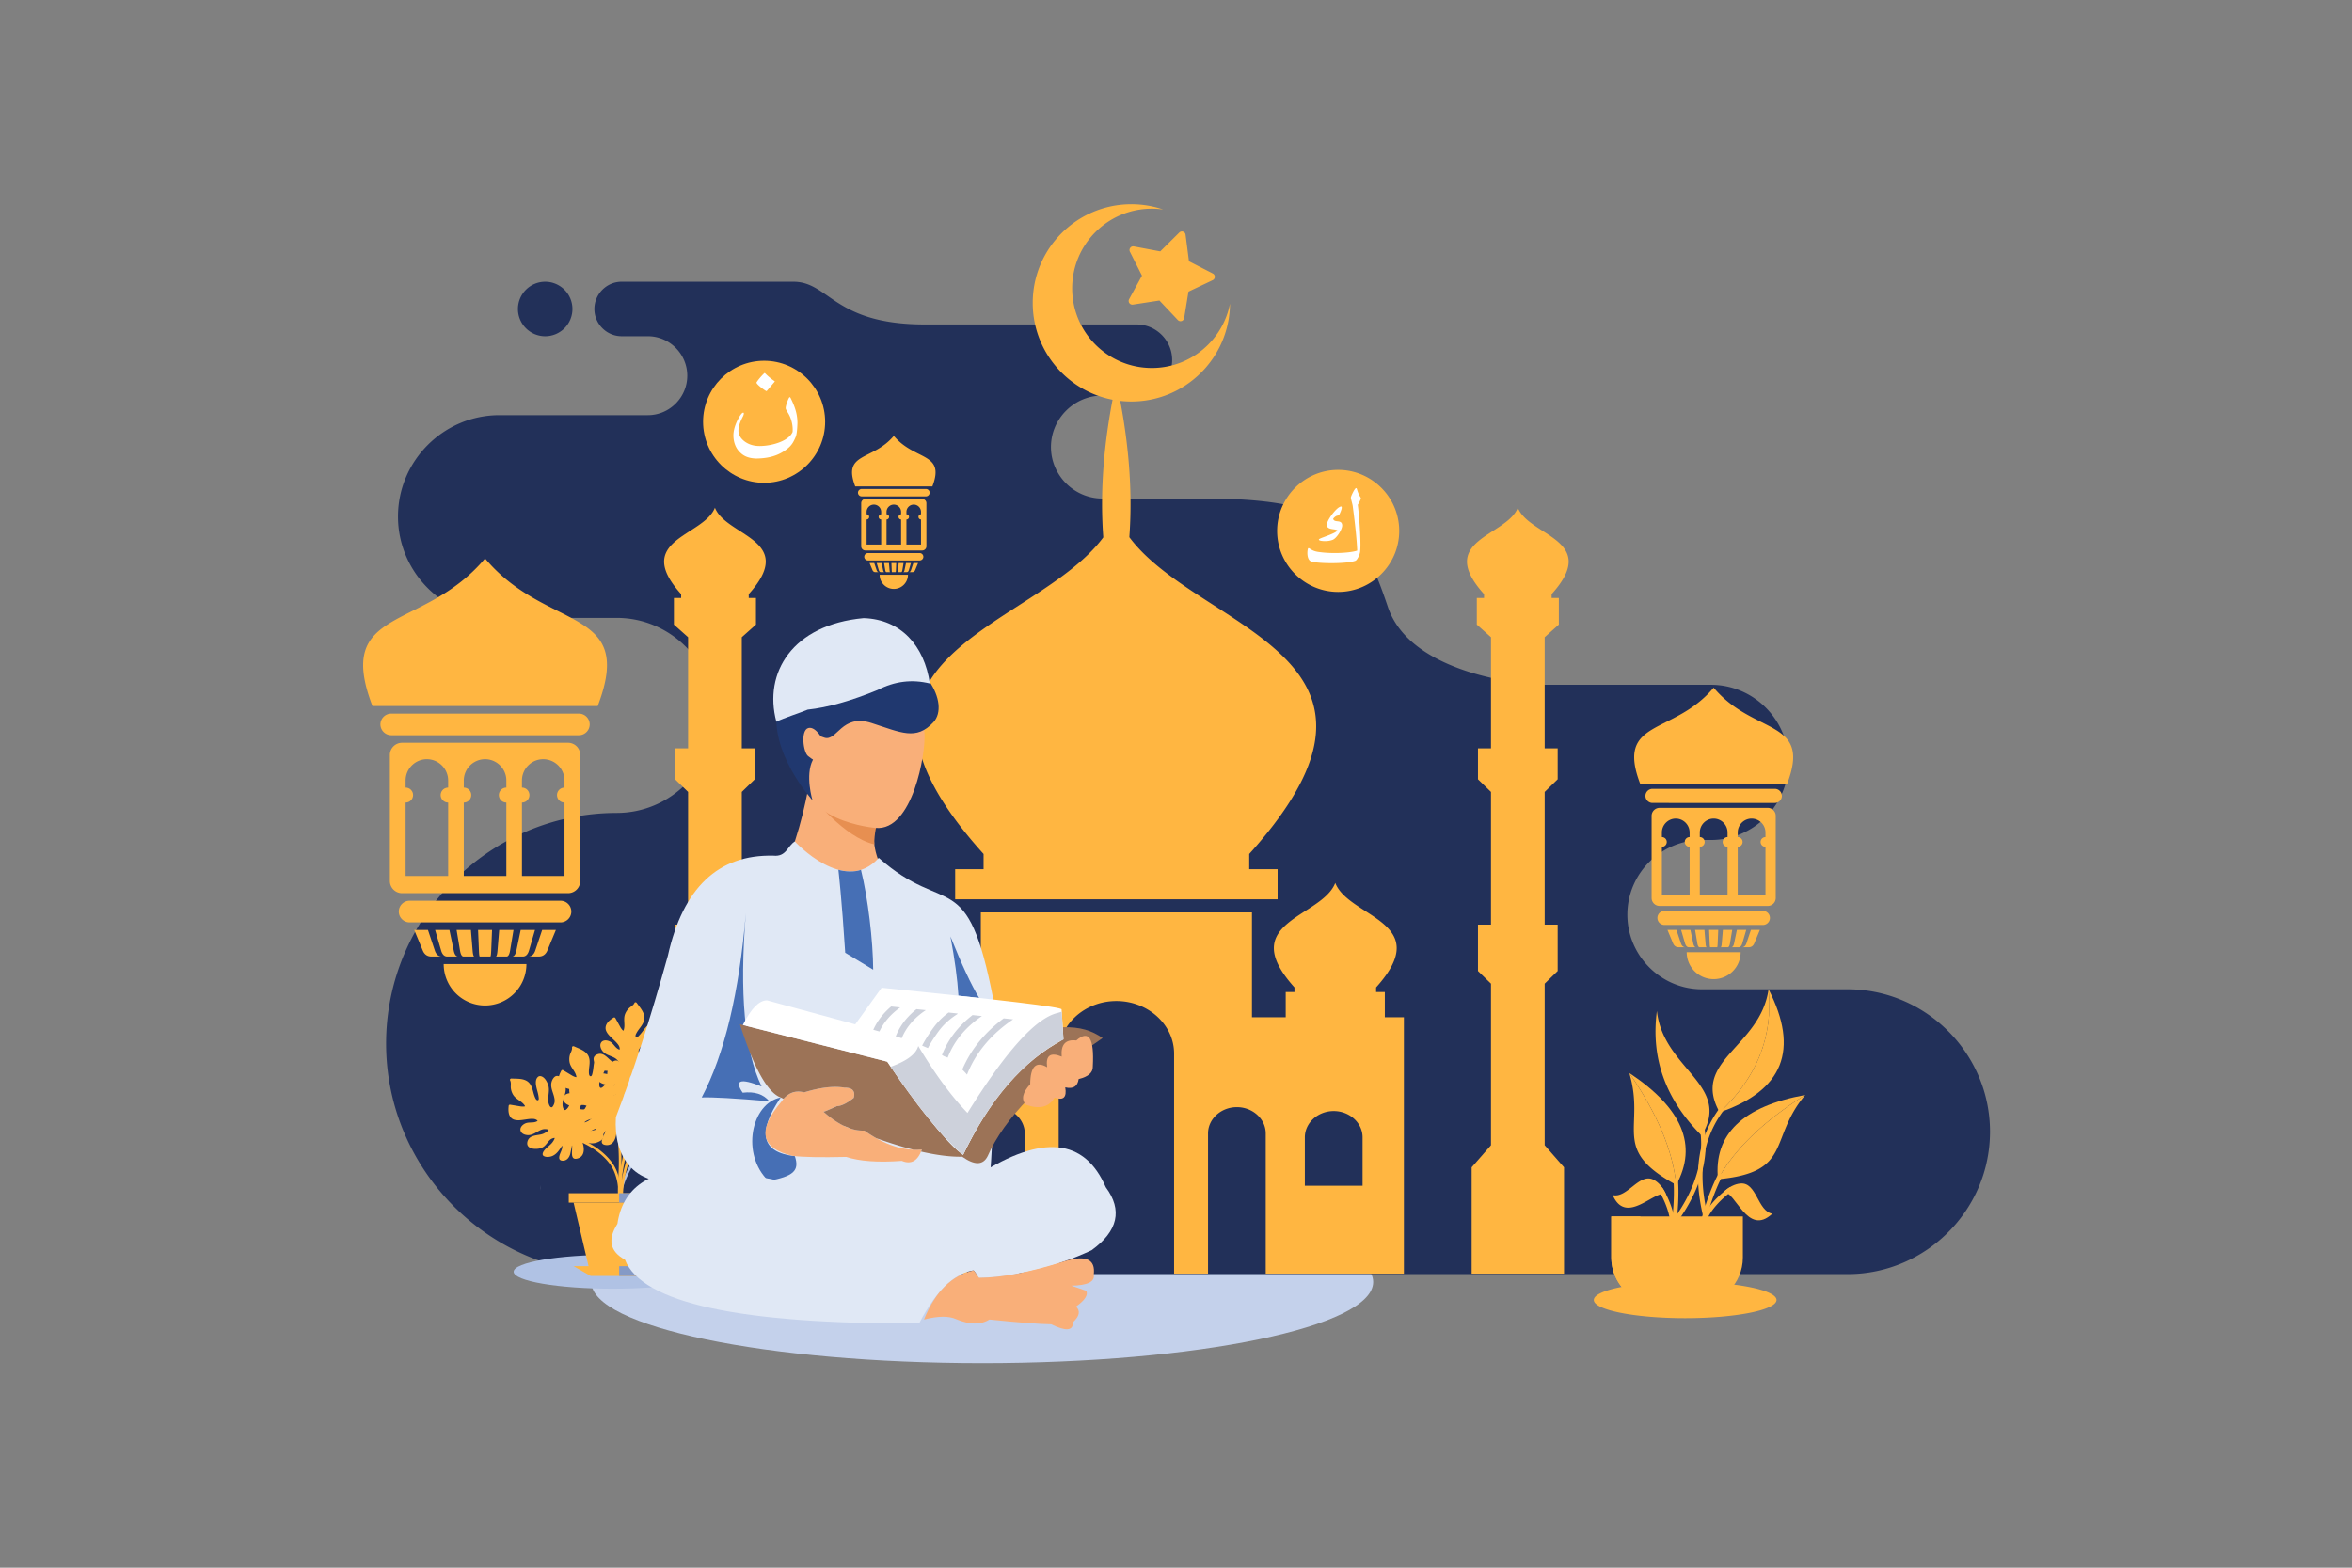 <svg xmlns="http://www.w3.org/2000/svg" width="675" height="450" fill="none"><rect width="100%" height="100%" fill="#808080" stroke="none"/><style>.B{fill:#ffb641}.C{fill:#f9af79}.D{fill-rule:evenodd}</style><g clip-path="url(#A)"><g class="D"><g fill="#c4d1eb"><path d="M281.893 344.7c-61.96 0-112.194 10.426-112.194 23.292s50.232 23.299 112.194 23.299c61.968 0 112.199-10.431 112.199-23.299S343.861 344.7 281.893 344.7z"/><path d="M237.035 363.148c-26.012 0-47.099 2.452-47.099 5.474s21.087 5.463 47.099 5.463 47.095-2.446 47.095-5.463-21.085-5.474-47.095-5.474z"/></g><path d="M156.465 96.514a7.82 7.82 0 0 0 7.819-7.819 7.821 7.821 0 0 0-7.819-7.819 7.82 7.82 0 0 0-7.817 7.819 7.82 7.82 0 0 0 7.817 7.819zM488.461 283.97h41.769c22.482 0 40.878 18.394 40.878 40.878s-18.393 40.883-40.878 40.883H177.003c-36.407 0-66.193-29.79-66.193-66.2s29.786-66.186 66.193-66.186c15.392-.006 27.985-12.6 27.985-27.992s-12.593-27.988-27.985-27.988h-33.685c-16.002 0-29.097-13.095-29.097-29.097s13.095-29.099 29.097-29.099h42.595c6.23 0 11.326-5.096 11.326-11.329s-5.096-11.329-11.326-11.329h-7.508c-4.3 0-7.819-3.519-7.819-7.819s3.519-7.819 7.819-7.819H227.677c10.375 0 11.529 12.258 37.737 12.258h60.777c5.612 0 10.206 4.59 10.206 10.204 0 5.609-4.594 10.204-10.206 10.204h-9.794c-8.129 0-14.782 6.651-14.782 14.78v.002c0 8.129 6.653 14.778 14.782 14.778h29.486c39.819 0 45.441 10.409 52.416 31.102 6.969 20.695 43.187 22.363 43.187 22.363h49.525c12.253 0 22.275 10.023 22.275 22.277 0 12.249-10.022 22.275-22.275 22.275h-2.547c-11.788 0-21.429 9.641-21.429 21.424-.003 11.79 9.639 21.429 21.426 21.429z" fill="#223059"/><path d="M382.761 318.926c4.558 0 8.284 3.398 8.284 7.551v13.885h-16.566v-13.885c-.003-4.153 3.73-7.551 8.282-7.551zm-124.745 0c4.559 0 8.285 3.398 8.285 7.551v13.885h-16.562v-13.885c0-4.153 3.726-7.551 8.277-7.551zm101.275-57.028h-77.803v30.1H271.8v-7.236h-2.504v-1.332c17.05-18.936-7.844-19.982-11.718-29.992-3.875 10.01-28.764 11.056-11.718 29.992v1.332h-2.505v7.236h-5.474V365.6h39.652v-40.241c0-4.16 3.726-7.558 8.284-7.558s8.285 3.398 8.285 7.558V365.6h9.729v-63.151c0-8.307 7.45-15.108 16.562-15.108s16.562 6.801 16.562 15.108V365.6h9.736v-40.241c0-4.16 3.726-7.558 8.278-7.558 4.558 0 8.284 3.398 8.284 7.558V365.6h39.652v-73.602h-5.474v-7.236h-2.504v-1.332c17.05-18.936-7.844-19.982-11.718-29.992-3.868 10.01-28.767 11.056-11.712 29.992v1.332h-2.511v7.236H359.3v-30.1h-.009zm76.316-116.175c3.201 8.287 23.809 9.153 9.693 24.818v1.109h2.07v7.632l-4.064 3.625v31.912h3.731v8.871l-3.731 3.627v38.102h3.731v13.306l-3.731 3.63v46.381l5.553 6.343v30.517h-26.512v-30.517l5.553-6.343v-46.381l-3.737-3.63v-13.306h3.737v-38.102l-3.737-3.627v-8.871h3.737v-31.91l-4.07-3.625v-7.632h2.077v-1.109c-14.117-15.667 6.491-16.533 9.7-24.82zM320.366 109.48c3.303 15.174 4.82 30.119 3.744 44.712 19.841 26.742 85.878 33.793 34.403 90.943v4.363h8.147v8.635h-92.536v-8.635h8.152v-4.363c-51.444-57.114 14.467-64.19 34.36-90.886-1.092-14.612.427-29.574 3.73-44.769zM205.18 145.723c3.204 8.287 23.809 9.153 9.697 24.818v1.109h2.075v7.632l-4.064 3.625v31.912h3.731v8.871l-3.731 3.627v38.102h3.731v13.306l-3.731 3.63v46.381l5.549 6.343v30.517H191.92v-30.517l5.556-6.343v-46.381l-3.735-3.63v-13.306h3.735v-38.102l-3.735-3.627v-8.871h3.735v-31.91l-4.068-3.625v-7.632h2.074v-1.109c-14.114-15.667 6.489-16.533 9.698-24.82zm-51.566 127.15 1.985-5.94h3.942l-2.464 5.94c-.371.882-1.107 1.701-2.466 1.701h-2.981c1.091 0 1.687-.821 1.984-1.701zm-.072-5.94h-4.108l-1.238 5.94c-.184.882-.556 1.701-1.237 1.701h3.116c.956 0 1.474-.821 1.737-1.701l1.73-5.94zm-6.165 0-.988 5.94c-.148.882-.443 1.701-.99 1.701h-3.116c.275 0 .423-.821.495-1.701l.491-5.94h4.108zm-12.233 0h-4.109l.99 5.94c.149.887.446 1.701.99 1.701h3.117c-.275 0-.423-.814-.495-1.701l-.493-5.94zm-12.326 0h-3.942l2.466 5.94c.369.887 1.107 1.701 2.462 1.701h2.983c-1.089 0-1.683-.814-1.984-1.701l-1.985-5.94zm3.789 5.94-1.734-5.94h4.106l1.244 5.94c.185.887.554 1.701 1.238 1.701h-3.117c-.954 0-1.473-.814-1.737-1.701zm12.6-112.572c17.766 21.182 43.344 13.55 32.324 42.361h-64.643c-11.022-28.811 14.556-21.179 32.319-42.361zm-26.923 44.537h53.847a3.114 3.114 0 0 1 3.107 3.103 3.12 3.12 0 0 1-3.107 3.102h-53.847a3.13 3.13 0 0 1-3.107-3.102 3.124 3.124 0 0 1 3.107-3.103zm26.926 13.086a6.13 6.13 0 0 0-6.109 6.109v2.047c1.183 0 2.144.959 2.144 2.142a2.15 2.15 0 0 1-2.144 2.147v21.064h12.215v-21.064a2.143 2.143 0 0 1-2.144-2.147 2.14 2.14 0 0 1 2.144-2.142v-2.047c0-3.36-2.747-6.109-6.106-6.109zm-10.591 6.109a6.13 6.13 0 0 0-6.107-6.109c-3.359 0-6.106 2.749-6.106 6.109v2.047c1.183 0 2.144.959 2.144 2.142a2.15 2.15 0 0 1-2.144 2.147v21.064h12.211v-21.064a2.15 2.15 0 0 1-2.147-2.147c0-1.183.963-2.142 2.147-2.142v-2.047h.002zm27.283-6.109c-3.359 0-6.106 2.749-6.106 6.109v2.047c1.183 0 2.142.959 2.142 2.142s-.959 2.147-2.142 2.147v21.064h12.211v-21.064c-1.184 0-2.145-.961-2.145-2.147s.961-2.142 2.145-2.142v-2.047a6.13 6.13 0 0 0-6.105-6.109zm-40.518-4.707h47.646a3.51 3.51 0 0 1 3.497 3.496v36.176a3.511 3.511 0 0 1-3.497 3.494h-47.646a3.51 3.51 0 0 1-3.494-3.494v-36.176a3.51 3.51 0 0 1 3.494-3.496zm2.174 45.337h43.306a3.111 3.111 0 0 1 3.102 3.108c0 1.701-1.399 3.107-3.102 3.107h-43.306a3.12 3.12 0 0 1-3.107-3.107 3.116 3.116 0 0 1 3.107-3.108zm9.778 18.187h23.745a11.88 11.88 0 0 1-11.876 11.878 11.88 11.88 0 0 1-11.869-11.878zm9.864-9.808h4.014l-.243 5.94c-.038.882-.11 1.701-.24 1.701h-3.042c-.138 0-.21-.814-.243-1.701l-.246-5.94zm124.246-103.275.677-2.031h1.35l-.839 2.031c-.131.304-.381.581-.851.581h-1.017c.376-.002.578-.279.68-.581zm-.025-2.034h-1.411l-.423 2.032c-.058.304-.191.581-.423.581h1.064c.327 0 .507-.277.594-.581l.599-2.032zm-2.113 0-.34 2.032c-.047.304-.148.581-.339.581h-1.065c.095 0 .149-.277.174-.581l.166-2.032h1.404zm-4.189 0h-1.404l.339 2.032c.048.304.156.581.34.581h1.064c-.094 0-.141-.277-.166-.581l-.173-2.032zm-4.219 0h-1.35l.846 2.032c.126.304.38.581.846.581h1.024c-.376 0-.583-.277-.684-.581l-.682-2.032zm1.298 2.034-.594-2.031h1.411l.423 2.031c.065.304.191.581.423.581h-1.064c-.331-.002-.511-.279-.599-.581zm4.313-38.544c6.082 7.251 14.841 4.639 11.068 14.505h-22.138c-3.771-9.868 4.989-7.254 11.07-14.505zm-9.218 15.248h18.437c.589 0 1.064.477 1.064 1.062a1.07 1.07 0 0 1-1.064 1.062h-18.437a1.07 1.07 0 0 1-1.064-1.062c0-.578.481-1.062 1.064-1.062zm9.218 4.482a2.1 2.1 0 0 0-2.088 2.092v.7a.73.73 0 0 1 .732.736.734.734 0 0 1-.732.736v7.209h4.183v-7.209a.735.735 0 1 1 0-1.472v-.7a2.102 2.102 0 0 0-2.095-2.092zm-3.622 2.092a2.1 2.1 0 0 0-2.088-2.092 2.1 2.1 0 0 0-2.095 2.092v.7a.73.73 0 0 1 .738.736.735.735 0 0 1-.738.736v7.209h4.183v-7.209c-.405 0-.731-.331-.731-.736s.326-.736.731-.736v-.7zm9.342-2.092a2.1 2.1 0 0 0-2.095 2.092v.7c.41 0 .738.326.738.736s-.328.736-.738.736v7.209h4.183v-7.209c-.405 0-.731-.331-.731-.736s.326-.736.731-.736v-.7a2.1 2.1 0 0 0-2.088-2.092zm-13.878-1.613h16.317a1.2 1.2 0 0 1 1.197 1.199v12.384c0 .657-.542 1.199-1.197 1.199h-16.317a1.205 1.205 0 0 1-1.197-1.199V144.43a1.207 1.207 0 0 1 1.197-1.199zm.745 15.522h14.829a1.07 1.07 0 0 1 1.065 1.065 1.07 1.07 0 0 1-1.065 1.062h-14.829c-.583 0-1.06-.48-1.06-1.062a1.07 1.07 0 0 1 1.06-1.065zm3.35 6.231h8.129a4.064 4.064 0 0 1-8.129 0zm3.379-3.36h1.375l-.083 2.032c-.011.304-.043.581-.083.581h-1.042c-.047 0-.072-.277-.083-.581l-.084-2.032z" class="B"/><path d="M175.828 369.92c15.651 0 28.411-2.189 28.411-4.869 0-2.688-12.76-4.873-28.411-4.873-15.644 0-28.41 2.185-28.41 4.873 0 2.68 12.766 4.869 28.41 4.869z" fill="#b0c2e4"/><path d="m155.16 340.202-.095 1.524c.052-.369.086-.9.095-1.524z" fill="#ecebe8"/><g class="B"><path d="M174.364 293.54c.463-.601 1.098-1.053 1.732-1.447.169-.108.416-.036.509.142l1.512 2.731c.184.293.452.673.686.839a.71.71 0 0 0 .101.059c.002-.007.007-.011.011-.018a.886.886 0 0 0 .099-.221c.437-1.35-.094-2.796.252-4.153.183-.72.639-1.465 1.157-1.987.562-.571 1.318-.839 1.667-1.606.056-.12.149-.174.252-.178h.072c.126.007.25.076.322.178.812 1.165 1.948 2.373 2.162 3.831.194 1.299-.506 2.381-1.253 3.369-.362.477-.72.958-.999 1.487-.155.292-.423.814-.14 1.107.293.297.741-.239.972-.477.48-.5.88-1.06 1.294-1.607.682-.893 1.764-2.268 3.049-2.022.569.119.796.702.828 1.215.047.81-.349 1.678-.749 2.355-.905 1.548-2.739 2.001-3.92 3.238-.274.293-1.017 1.274-.589 1.679.148.137.495.09.67.058.434-.058.911-.227 1.258-.488 1.327-1.031 1.811-2.815 3.204-3.785.612-.427 1.557-.69 2.29-.51.621.141.907.731.934 1.32.036.72-.292 1.458-.652 2.059a4.693 4.693 0 0 1-1.692 1.667c-1.404.804-3.184.905-4.122 2.374-.126.203-.266.464-.203.709.047.191.32.25.479.286.72.159 1.668-.108 2.298-.441.767-.412 1.32-1.148 1.91-1.762.619-.655 1.309-1.179 2.18-1.447.628-.196 1.404-.16 1.811.428.376.542.297 1.266.147 1.869-.203.797-.637 1.535-1.17 2.154-.574.666-1.485 1.041-2.298 1.314l-2.562.774a2.131 2.131 0 0 1-.635.159c-.259.018-.52.007-.774.072-.214.054-.072.279 0 .435.173.375.729.357 1.078.38l.99.119c.38 0 .763-.072 1.136-.13.747-.108 1.532-.239 2.268-.025.711.225 1.215.893 1.341 1.606.268 1.512-1.42 2.435-2.673 2.624-.803.124-1.53-.054-2.234-.452-.869-.495-1.553-1.197-2.556-1.321-.063.398.076.72.434 1.024.491.411 1.17.636 1.764.857 1.163.434 2.871.814 3.499 2.029a.392.392 0 0 1-.063.453c-.554.524-1.19.94-1.969.999-.646.047-1.273-.25-1.798-.594-.933-.619-1.741-1.584-2.794-2.023.146.268.387.452.684.679.524.405.794.977.94 1.607.219.965-.117 2.011-1.246 2.018-.619.007-1.24-.304-1.755-.619-.59-.351-1.062-.868-1.431-1.446-.452-.714-.704-1.535-.848-2.381-.948 1.845-3.002 3.773-4.944 2.178-1.658-1.368 1.074-2.41 2.151-3.487l-.616.297-1.697.846c-1.095.452-2.324.405-2.979-.72-.564-.97.603-1.422 1.328-1.636.587-.178 1.685-.369 2.11-.965-1.446.166-3.057.344-4.306-.495-.565-.376-1.247-1.114-1.316-1.821-.054-.582.578-.792 1.03-.832 1.235-.126 2.437.423 3.674.387.297-.011.592-.047.885-.108.108-.025.22-.059.321-.108.039-.011.077-.047.108-.065-.009-.018-.018-.043-.036-.066-.11-.119-.252-.213-.393-.31a2.187 2.187 0 0 0-1.026-.369c-.72-.077-1.44.011-2.158-.113-.806-.137-1.46-.607-1.991-1.208-.477-.535-.932-1.215-1.006-1.939-.081-.75.378-1.263 1.051-1.519 1.876-.72 2.974 1.219 4.317 2.101.354.239.777.394 1.182.511.164.054.648.221.81.09.094-.076-.223-.589-.284-.684-.27-.434-.616-.738-1.06-.999-1.122-.637-2.488-.832-3.368-1.845-.58-.666-1.039-1.798-.47-2.605.601-.858 1.939-.63 2.698-.131.951.63 1.431 1.904 2.576 2.214.099-.547-.113-1.048-.479-1.523-.536-.713-1.224-1.285-1.857-1.904-.609-.582-1.235-1.219-1.55-2.022-.306-.808-.099-1.634.428-2.313zm-28.312 26.131c-.182-.738-.146-1.512-.063-2.261.02-.191.229-.344.423-.311l3.085.507c.342.029.805.065 1.086-.018.018-.007.077-.036.104-.048a.833.833 0 0 0-.115-.227c-.787-1.19-2.252-1.66-3.107-2.774-.452-.59-.758-1.411-.851-2.142-.099-.797.16-1.553-.225-2.304-.139-.275.151-.518.403-.506 1.42.083 3.071-.059 4.349.672 1.137.648 1.553 1.875 1.866 3.065.148.583.31 1.161.551 1.708.135.303.38.839.778.792.417-.043.277-.727.232-1.06-.092-.68-.286-1.346-.459-2-.283-1.096-.691-2.797.302-3.654.436-.376 1.039-.192 1.458.101.67.463 1.109 1.316 1.395 2.052.652 1.667-.131 3.379.117 5.083.056.387.369 1.584.947 1.494.202-.03.38-.327.47-.482.214-.38.385-.857.387-1.298.018-1.679-1.087-3.166-.988-4.856.045-.749.423-1.649 1.015-2.119.502-.394 1.141-.261 1.622.083.585.416.963 1.13 1.211 1.784.283.756.385 1.566.261 2.37-.241 1.595-1.262 3.057-.684 4.7.081.225.2.495.432.594.178.083.394-.095.52-.196.569-.47.947-1.375 1.073-2.077.155-.857-.081-1.75-.203-2.594-.128-.886-.117-1.762.212-2.605.241-.612.747-1.202 1.46-1.155.657.036 1.181.547 1.559 1.035.502.655.813 1.452.968 2.255.169.862-.095 1.816-.387 2.623l-.977 2.489c-.072.225-.13.394-.267.594-.149.214-.318.416-.426.655-.085.202.178.227.345.261.398.094.729-.345.967-.608.227-.238.495-.445.702-.702.239-.297.416-.643.608-.976.369-.655.753-1.35 1.383-1.791.61-.423 1.449-.405 2.093-.066 1.35.727 1.03 2.619.405 3.726-.398.702-.986 1.166-1.735 1.476-.925.381-1.903.477-2.621 1.191.274.297.616.38 1.071.292.63-.13 1.226-.529 1.764-.85 1.062-.655 2.421-1.755 3.757-1.501.165.036.297.155.315.326.072.763.003 1.519-.427 2.171-.36.536-.986.846-1.584 1.042-1.064.351-2.32.387-3.314.941.301.054.591-.03.951-.113.646-.166 1.256-.025 1.848.257.893.423 1.507 1.332.81 2.225-.381.488-1.006.778-1.571.994-.643.25-1.339.297-2.018.232-.846-.09-1.649-.398-2.399-.814.864 1.892 1.105 4.7-1.35 5.235-2.094.453-1.226-2.333-1.401-3.845-.063.221-.104.446-.149.666l-.385 1.856c-.326 1.137-1.122 2.07-2.412 1.893-1.113-.16-.74-1.357-.463-2.059.223-.572.754-1.553.553-2.25-.771 1.237-1.626 2.605-3.055 3.071-.648.214-1.643.297-2.246-.094-.49-.311-.261-.941-.018-1.321.671-1.049 1.843-1.654 2.577-2.648.175-.243.335-.495.463-.763a1.85 1.85 0 0 0 .119-.315c.012-.036.009-.095.009-.131h-.065c-.169 0-.333.059-.49.108a2.21 2.21 0 0 0-.925.583c-.506.518-.88 1.132-1.422 1.618-.61.547-1.384.774-2.185.821-.711.041-1.525-.025-2.144-.412-.637-.405-.756-1.077-.545-1.768.601-1.917 2.806-1.577 4.327-2.088.405-.137.785-.369 1.134-.612.142-.095.572-.369.572-.578-.003-.126-.601-.185-.714-.203a2.91 2.91 0 0 0-1.437.214c-1.197.481-2.199 1.433-3.542 1.501-.884.042-2.05-.293-2.335-1.245-.304-.999.708-1.91 1.57-2.196 1.082-.362 2.381.054 3.326-.661-.363-.416-.887-.56-1.494-.565-.885-.018-1.769.167-2.64.279-.837.119-1.723.214-2.547-.029-.843-.239-1.361-.911-1.57-1.744z"/><path d="M196.029 298.474c.704-.275 1.483-.333 2.232-.344.2-.007.371.177.362.38l-.11 3.118c.009.345.038.81.155 1.078a.96.96 0 0 0 .059.101c.002 0 .009-.006.018-.011a.91.91 0 0 0 .196-.137c1.071-.934 1.356-2.446 2.353-3.434.527-.524 1.303-.929 2.018-1.113.779-.196 1.562-.036 2.259-.518.252-.173.534.083.552.34.094 1.415.45 3.04-.12 4.399-.499 1.215-1.658 1.779-2.805 2.236-.554.225-1.107.452-1.623.763-.283.173-.783.488-.686.875.099.412.756.185 1.08.095.662-.178 1.298-.453 1.931-.709 1.048-.416 2.682-1.035 3.656-.16.427.387.324 1.006.09 1.458-.378.72-1.166 1.262-1.861 1.643-1.57.857-3.375.297-5.029.762-.38.102-1.521.561-1.363 1.132.056.191.378.333.542.398.405.16.896.275 1.332.221 1.667-.196 2.997-1.476 4.694-1.595.747-.048 1.687.213 2.229.738.455.452.403 1.1.122 1.617-.342.63-.999 1.096-1.618 1.429a4.632 4.632 0 0 1-2.313.56c-1.615-.036-3.193-.868-4.752-.083-.214.108-.468.261-.542.5-.056.191.146.38.265.495.536.506 1.485.767 2.199.803.866.043 1.723-.297 2.544-.529.867-.238 1.728-.34 2.613-.112.639.155 1.289.582 1.332 1.298.042.655-.396 1.237-.837 1.678-.585.583-1.332.988-2.111 1.245-.839.279-1.809.137-2.648-.054l-2.594-.655a1.967 1.967 0 0 1-.628-.191c-.232-.12-.45-.261-.7-.333-.211-.059-.205.202-.223.369-.04.416.441.684.729.886.27.196.507.434.792.608.324.195.684.333 1.04.477.695.285 1.438.578 1.955 1.147.497.547.583 1.382.324 2.066-.547 1.433-2.466 1.35-3.638.875-.749-.311-1.285-.833-1.683-1.535-.495-.868-.713-1.827-1.512-2.452-.261.31-.306.661-.155 1.107.209.607.675 1.143 1.071 1.636.776.969 2.04 2.184 1.957 3.541a.374.374 0 0 1-.286.351c-.747.173-1.505.196-2.205-.148-.58-.286-.967-.869-1.235-1.44-.481-1.013-.679-2.25-1.354-3.166-.012.304.101.583.234.929.243.619.182 1.244-.021 1.868-.306.94-1.129 1.66-2.106 1.082-.533-.315-.904-.905-1.188-1.429-.321-.612-.461-1.298-.481-1.975-.02-.851.187-1.69.499-2.487-1.761 1.096-4.513 1.69-5.359-.672-.72-2.019 2.16-1.517 3.636-1.875-.225-.036-.461-.047-.68-.072l-1.892-.141c-1.17-.178-2.198-.846-2.18-2.154.016-1.118 1.253-.904 1.982-.726.592.155 1.634.56 2.3.274-1.321-.607-2.797-1.285-3.434-2.641-.292-.619-.497-1.596-.191-2.244.252-.528.898-.375 1.309-.184 1.123.535 1.875 1.618 2.955 2.221a4.57 4.57 0 0 0 .812.362c.103.036.218.072.326.083.041 0 .095-.007.128-.011a.137.137 0 0 0 0-.065 1.81 1.81 0 0 0-.173-.471 2.265 2.265 0 0 0-.691-.85c-.58-.434-1.239-.727-1.793-1.202-.619-.535-.938-1.266-1.087-2.065-.13-.702-.175-1.512.138-2.178.319-.684.972-.882 1.678-.763 1.982.351 1.928 2.583 2.624 4.03.182.38.463.731.747 1.042.117.13.445.524.648.499.121-.025.11-.625.11-.738a2.784 2.784 0 0 0-.394-1.393c-.63-1.131-1.701-2.004-1.937-3.327-.158-.876.034-2.077.938-2.475.959-.428 1.987.459 2.381 1.28.49 1.03.247 2.369 1.071 3.22.366-.412.441-.952.375-1.553-.094-.88-.387-1.732-.616-2.583-.221-.814-.428-1.685-.288-2.536.148-.877.754-1.478 1.55-1.786z"/><path d="M160.322 309.447c.101-.749.425-1.458.774-2.119a.377.377 0 0 1 .51-.138l2.682 1.614c.304.155.723.351 1.015.38h.113l.006-.025a.896.896 0 0 0-.027-.238c-.297-1.393-1.485-2.37-1.865-3.726-.202-.714-.184-1.589 0-2.304.203-.774.72-1.382.639-2.221-.029-.311.333-.428.563-.322 1.284.601 2.873 1.071 3.793 2.225.815 1.024.754 2.316.599 3.542-.072.589-.138 1.19-.117 1.791.015.328.047.916.434 1.024.403.108.524-.572.603-.898.164-.666.232-1.35.315-2.03.139-1.125.387-2.857 1.624-3.285.545-.191 1.04.203 1.321.63.45.68.542 1.632.538 2.417-.009 1.798-1.373 3.1-1.771 4.772-.09.38-.241 1.607.331 1.737.2.047.477-.166.612-.279.342-.274.675-.648.841-1.06.635-1.552.156-3.339.873-4.88.32-.673.999-1.375 1.726-1.588.612-.192 1.154.177 1.476.672.389.601.477 1.411.464 2.106a4.7 4.7 0 0 1-.626 2.291c-.814 1.404-2.304 2.38-2.374 4.117-.009.243.003.543.178.727.137.131.403.054.556 0 .704-.225 1.39-.929 1.768-1.534.459-.738.572-1.654.768-2.482.209-.875.542-1.679 1.161-2.338.45-.488 1.136-.846 1.782-.542.596.279.895.947 1.064 1.541.225.792.22 1.649.067 2.453-.164.861-.756 1.642-1.323 2.29l-1.829 1.951a2.03 2.03 0 0 1-.47.459c-.214.142-.443.261-.63.452-.158.155.076.275.22.369.336.239.806-.054 1.125-.202.302-.142.626-.239.914-.405.331-.185.621-.441.92-.68.587-.463 1.202-.976 1.949-1.154.726-.167 1.494.155 1.966.713.988 1.179-.009 2.815-.997 3.607-.63.511-1.347.727-2.157.738-.999.011-1.947-.261-2.874.13.142.381.428.594.887.673.634.113 1.332-.036 1.955-.142 1.229-.209 2.898-.731 4.046-.006.139.094.218.261.168.423-.213.731-.555 1.41-1.199 1.856-.533.369-1.226.423-1.854.387-1.118-.065-2.299-.5-3.431-.344.259.155.562.191.931.238.657.095 1.175.446 1.618.923.675.726.911 1.797-.065 2.373-.536.311-1.226.351-1.827.345-.691-.012-1.357-.225-1.964-.536-.754-.394-1.384-.976-1.929-1.636.108 2.066-.704 4.768-3.183 4.363-2.12-.344-.279-2.619.117-4.095-.142.185-.268.38-.387.572l-1.042 1.584c-.722.933-1.809 1.512-2.943.868-.977-.56-.191-1.534.326-2.088.419-.445 1.274-1.161 1.346-1.885-1.173.868-2.475 1.827-3.976 1.732-.68-.043-1.634-.333-2.05-.922-.34-.471.101-.966.473-1.233 1.005-.72 2.317-.858 3.37-1.512a4.94 4.94 0 0 0 .711-.536c.083-.076.164-.16.225-.243a.4.4 0 0 0 .056-.119c-.015-.011-.033-.025-.058-.036-.158-.054-.331-.059-.497-.072a2.196 2.196 0 0 0-1.074.191c-.661.297-1.237.738-1.921.988-.767.286-1.568.207-2.329-.047-.679-.221-1.413-.579-1.843-1.166-.443-.619-.306-1.285.147-1.845 1.264-1.559 3.19-.434 4.79-.344.425.025.866-.059 1.28-.155.167-.036.671-.131.745-.322.045-.119-.488-.405-.59-.452-.452-.243-.902-.333-1.413-.333-1.291.011-2.574.524-3.845.083-.837-.279-1.798-1.024-1.714-2.012.09-1.048 1.365-1.516 2.27-1.464 1.141.065 2.194.929 3.339.618-.185-.524-.619-.846-1.179-1.082-.819-.344-1.706-.499-2.558-.709-.822-.195-1.681-.441-2.356-.969-.686-.543-.92-1.359-.803-2.21z"/><path d="m165.807 302.265 1.339 5.587c.551 1.892 1.332 3.643 2.414 5.29 2.227 3.397 5.067 6.349 7.364 9.706a.308.308 0 0 1 .002.376c.441.839.7 1.784.885 2.695.321 1.584.416 3.209.481 4.82a66.875 66.875 0 0 1-.029 5.89c-.108 2.32-.259 4.631-.16 6.951l.02.405c.027.477-.717.477-.744 0-.129-2.262.002-4.53.117-6.784.099-2.023.141-4.023.067-6.041-.054-1.553-.13-3.119-.398-4.66-.241-1.4-.63-2.981-1.683-4.005a.337.337 0 0 1-.043-.459c-2.144-2.916-4.606-5.594-6.595-8.636-1.064-1.624-1.824-3.375-2.38-5.231-.565-1.881-.938-3.809-1.375-5.713-.106-.459.612-.661.718-.191z"/></g><path d="M177.599 343.343c.403-3.611 2.066-6.844 3.787-9.985 1.708-3.119 3.508-6.284 4.032-9.855.067-.47.785-.268.718.202-1.044 7.117-6.989 12.45-7.797 19.638-.049.477-.794.477-.74 0z" fill="#b0c2e4"/><path d="M167.006 327.157c3.182 1.386 6.3 3.51 8.436 6.277 1.163 1.506 1.851 3.231 2.279 5.029.164-1.881.506-3.737.866-5.582.839-4.309 1.483-8.64 1.89-13.021a114.3 114.3 0 0 0 .36-5.213c.02-.477.765-.477.745 0-.223 4.833-.779 9.641-1.53 14.42-.506 3.231-1.364 6.422-1.613 9.693a35.332 35.332 0 0 1 1.244-5.213c1.667-5.213 2.716-7.938 6.968-10.141 1.53-.792 3.431-1.303 4.163-3.035.186-.441.828-.059.643.376-.729 1.719-2.504 2.362-4.059 3.118-4.183 2.03-5.674 5.738-7.033 9.997-.997 3.118-1.566 6.397-1.575 9.67 0 .025 0 .036-.003.054.054.243-.139.405-.342.423-.099.333-.699.286-.731-.141-.27-3.51-.673-7.2-2.925-10.069-2.077-2.648-5.094-4.667-8.156-5.999-.439-.191-.061-.834.373-.643z" class="B"/><path d="M188.917 301.437c.675-.344 1.44-.477 2.187-.56.195-.025.387.142.398.34l.191 3.125c.045.333.119.796.259 1.046.009.025.052.072.067.095.007 0 .009-.007.018-.012.072-.036.126-.094.183-.155.976-1.03 1.116-2.558 2.011-3.643.477-.571 1.208-1.046 1.901-1.302.754-.275 1.548-.185 2.194-.732.239-.202.542.036.583.279.232 1.404.74 2.982.31 4.399-.384 1.249-1.478 1.922-2.576 2.486-.533.279-1.062.561-1.541.923-.266.196-.731.553-.601.934.137.393.772.108 1.087-.012.639-.238 1.244-.571 1.852-.886 1.005-.518 2.571-1.292 3.624-.518.468.345.423.977.232 1.447-.306.756-1.042 1.375-1.692 1.816-1.483.999-3.33.619-4.93 1.237-.369.142-1.46.709-1.248 1.256.074.196.407.297.58.351.419.119.916.178 1.346.09 1.64-.358 2.841-1.762 4.52-2.041.736-.119 1.699.047 2.288.524.497.399.506 1.049.277 1.596-.277.666-.889 1.19-1.474 1.577-.673.445-1.44.72-2.245.778-1.614.12-3.261-.546-4.741.381-.203.119-.437.297-.488.546-.039.192.177.363.31.464.583.452 1.553.619 2.268.583.866-.036 1.685-.464 2.482-.768.837-.321 1.687-.506 2.585-.369.655.102 1.341.459 1.456 1.161.108.655-.277 1.281-.673 1.762-.524.63-1.231 1.107-1.975 1.44-.806.351-1.791.304-2.642.203l-2.646-.405c-.234-.018-.416-.036-.643-.131-.241-.094-.473-.214-.729-.261-.214-.047-.185.221-.185.394-.007.409.502.63.806.81.288.166.546.38.848.524.342.167.718.268 1.08.38.72.214 1.487.435 2.056.952.552.5.714 1.321.52 2.023-.405 1.476-2.322 1.584-3.535 1.219-.776-.231-1.359-.702-1.824-1.363-.574-.821-.889-1.755-1.742-2.297-.232.333-.241.69-.047 1.118.265.583.783 1.071 1.224 1.523.866.893 2.243 1.976 2.29 3.332a.374.374 0 0 1-.249.381c-.727.238-1.479.344-2.212.058-.603-.225-1.042-.767-1.368-1.309-.574-.959-.889-2.178-1.652-3.024.018.303.158.571.324.904.302.596.302 1.22.158 1.856-.214.966-.963 1.769-1.991 1.285-.561-.261-.986-.81-1.321-1.309-.378-.572-.583-1.238-.671-1.922-.103-.839.025-1.696.259-2.518-1.645 1.263-4.331 2.12-5.4-.155-.913-1.939 2.003-1.714 3.436-2.221a6.44 6.44 0 0 0-.682.007l-1.894.036c-1.182-.072-2.273-.637-2.381-1.935-.092-1.118 1.157-1.024 1.901-.911.608.094 1.681.394 2.318.043-1.375-.482-2.907-1.006-3.674-2.298-.349-.589-.648-1.541-.405-2.207.2-.553.857-.47 1.284-.31 1.17.416 2.021 1.422 3.157 1.917.275.119.554.22.842.285.11.025.22.048.333.048.042 0 .092-.012.126-.018a.179.179 0 0 0-.007-.066 1.557 1.557 0 0 0-.221-.452 2.14 2.14 0 0 0-.767-.774c-.616-.38-1.303-.607-1.899-1.03-.67-.471-1.06-1.179-1.282-1.947-.196-.69-.322-1.5-.075-2.184.252-.714.885-.981 1.598-.923 2.005.155 2.167 2.381 2.999 3.749.221.369.536.69.848.976.129.113.495.477.693.428.117-.036.052-.63.036-.745a2.77 2.77 0 0 0-.526-1.35c-.738-1.06-1.886-1.834-2.25-3.125-.239-.851-.164-2.066.695-2.554.914-.518 2.021.268 2.491 1.048.589.977.477 2.334 1.381 3.094.324-.441.345-.988.223-1.577-.182-.869-.553-1.69-.866-2.518-.297-.785-.587-1.631-.529-2.488.056-.869.596-1.524 1.364-1.904z" fill="#c4d1eb"/><path d="M169.497 365.945h16.031l5.25-20.732h-26.163l4.882 20.732z" class="B"/></g><path d="M192.526 342.515h-29.297v2.696h29.297v-2.696z" class="B"/><path d="M177.694 345.213h13.083l-5.249 20.732h-7.834v-20.732z" class="B D"/><path d="M192.523 342.515h-14.829v2.696h14.829v-2.696z" fill="#859ac6"/><g class="D"><path d="M169.497 366.255h16.031l5.25-2.797h-26.163l4.882 2.797z" class="B"/><path d="M177.694 363.458h13.083l-5.249 2.797h-7.834v-2.797z" fill="#859ac6"/><path d="m250.436 261.34-27.508 7.688 1.561-17.959c3.326-7.38 6.795-18.716 8.156-29.327l18.207 14.515c-.778 10.492 2.583 10.48 2.725 18.025.065 3.44-5.427 4.284-3.141 7.058z" class="C"/><path d="M250.918 242.368c-8.553-1.976-17.478-13.329-17.478-13.329l18.859 5.184c-.709 2.171-1.435 5.157-1.381 8.145z" fill="#e78f51"/><path d="M251.293 237.65s-23.179-1.827-20.432-17.863c2.743-16.029 14.261-24.446 20.534-23.054 12.503 2.779 13.545 8.271 13.925 13.845.387 5.575-3.386 28.059-14.027 27.072z" class="C"/><path d="M233.183 229.727s-12.658-13.932-10.021-26.943c3.269-16.146 14.091-18.529 28.125-16.509 14.026 2.023 21.512 15.753 16.566 21.06s-9.229 2.941-17.781.185-9.826 5.377-13.467 4.232-4.466-2.646-5.278-.148 3.177 4.171 1.948 6.531c-2.297 4.44-.092 11.592-.092 11.592z" fill="#20386f"/><path d="M236.482 212.956s-2.221-4.595-4.493-3.98-1.479 6.918-.095 8.039 2.975 2.059 3.411 1.762 1.177-5.821 1.177-5.821z" class="C"/><path d="M237.051 267.338a1.48 1.48 0 0 0-1.742 1.155 1.472 1.472 0 0 0 1.152 1.737 1.472 1.472 0 0 0 1.737-1.155 1.468 1.468 0 0 0-1.147-1.737z" fill="#e6e7e8"/><path d="M247.864 177.431c10.647.351 17.402 7.843 18.995 18.767-5.119-1.271-10.098-.655-14.956 1.843-7.684 3.159-14.389 5.044-20.11 5.656-2.25.947-6.757 2.363-8.987 3.461-3.771-14.09 4.662-27.871 25.058-29.727zm4.327 68.811c-9.711 10.98-24.084-4.695-24.084-4.695-2.142 1.284-2.41 4.45-6.147 4.07-15.826-.38-25.922 9.189-30.289 28.707-5.065 18.21-10.033 33.658-14.922 46.346-.711 11.252 5.017 19.84 18.087 18.538 11.608-.446 20.613.72 27.014 3.505 27.146 7.297 49.824 10.951 61.708 2.374 2.862-33.307 1.584-57.872 1.584-57.872-7.564-39.29-13.527-23.722-32.951-40.973z" fill="#e0e8f5"/><path d="M220.77 316.1c-9.826-.832-16.288-1.197-19.386-1.082 6.527-12.355 10.75-29.981 12.661-52.893-1.875 23.035-.369 39.609 4.522 49.732-6.115-2.435-7.924-1.827-5.425 1.802 3.411-.403 5.954.405 7.628 2.441zm54.297-30.289c-.297-4.797-1.064-10.474-2.304-17.015 3.226 8.04 5.974 13.919 8.235 17.656l-5.931-.641zm-46.951 46.06c1.415 4.225-.432 5.766-7.573 7.116-7.972-7.616-4.995-22.293 3.505-23.958-6.853 10.164-5.497 15.775 4.068 16.842z" fill="#466fb5"/><path d="M227.506 331.792c-9.193-2.131-10.291-7.301-3.287-15.521 1.737-2.504 3.922-3.411 6.554-2.713 4.633-1.415 8.474-1.868 11.527-1.357 2.333-.018 3.238.959 2.714 2.941-1.929 1.53-3.546 2.326-4.856 2.374-2.47 1.143-3.755 1.667-3.845 1.584 4.284 3.791 8.201 5.6 11.754 5.427 5.724 4.106 11.223 5.915 16.501 5.42-1.147 3.303-3.071 4.399-5.76 3.278-6.831.5-12.145.119-15.936-1.132-7.394.169-12.515.063-15.366-.301z" class="C"/><g fill="#9c7357"><path d="m224.048 315.029.83.394c1.618-1.852 3.582-2.475 5.895-1.863 4.633-1.415 8.474-1.867 11.527-1.357 2.333-.018 3.238.959 2.714 2.941-1.929 1.53-3.546 2.327-4.856 2.374-2.47 1.143-3.755 1.667-3.845 1.584 2.005 1.773 3.933 3.118 5.778 4.023l2.149.868c1.32.417 2.594.597 3.827.536a38.307 38.307 0 0 0 3.44 2.203c3.821 1.356 7.355 2.452 10.593 3.285.828.036 1.654.011 2.471-.066a7.457 7.457 0 0 1-.232.612c5.083 1.166 9.378 1.643 12.895 1.429-3.654-1.726-11.187-10.807-22.608-27.243l-42.276-10.735c4.032 12.612 7.932 19.616 11.698 21.015z"/><path d="m305.114 298.395-.138-3.535c5.076-.119 8.337.948 11.473 3.108-17.251 11.765-28.255 23.071-33.003 33.909-1.303 2.619-3.737 2.673-7.301.156 7.83-16.594 16.942-27.52 28.969-33.638z"/></g><path d="m254.626 304.747-41.441-10.521c2.363-4.725 4.676-7.081 6.939-7.081l25.319 6.892 7.576-10.51c34.634 3.499 51.856 5.571 51.649 6.219l.535 8.611c-11.526 6.082-21.125 17.127-28.809 33.154-6.124-5.247-13.378-14.173-21.768-26.764z" fill="#fff"/><path d="m304.708 290.399.495 7.956c-11.526 6.081-21.125 17.127-28.809 33.153-5.872-5.028-12.793-13.455-20.756-25.249l.007-.054c4.642-1.672 7.272-3.654 7.884-5.951 4.689 7.872 9.403 14.287 14.128 19.215 11.009-17.71 19.631-27.279 25.886-28.708l1.165-.362zm-47.643 7.076a17.95 17.95 0 0 1 3.064-5.04 21.385 21.385 0 0 1 2.891-2.761l2.685.279c-1.69 1.118-3.083 2.345-4.201 3.654a16.23 16.23 0 0 0-2.72 4.415l-1.719-.547zm19.098 9.549c1.291-3.053 3.089-5.999 5.463-8.766 1.797-2.095 3.933-4.095 6.421-5.945l2.714.286c-3.094 2.088-5.673 4.392-7.767 6.838-2.439 2.844-4.237 5.886-5.47 9.034-.423-.5-.875-.981-1.361-1.447zm-5.832-4.183.643.369 1.006.376c.911-2.405 2.273-4.732 4.136-6.91 1.541-1.798 3.422-3.481 5.687-5.022l-2.684-.286a29.617 29.617 0 0 0-4.374 4.136c-1.975 2.304-3.427 4.779-4.414 7.337zm-5.69-2.695 1.66.708c.941-1.845 2.821-4.623 3.904-5.89 1.219-1.415 2.749-2.743 4.63-3.929l-.076-.126-2.536-.267a20.93 20.93 0 0 0-3.386 3.147c-1.209 1.411-3.191 4.356-4.196 6.357zm-14.016-4.552 1.762.488a16.072 16.072 0 0 1 2.398-3.679c.977-1.143 2.16-2.225 3.564-3.224l-2.589-.274a20.604 20.604 0 0 0-2.352 2.322 18.18 18.18 0 0 0-2.783 4.367z" fill="#cdd1db"/><g fill="#e0e8f5"><path d="M280.957 364.523c-22.077-16.682-49.054-26.357-80.93-29.023-13.723.22-21.332 5.488-22.833 15.793-2.871 4.511-2.153 7.938 2.149 10.282 4.828 12.438 32.978 18.538 84.429 18.317 5.242-10.127 10.966-15.255 17.185-15.369z"/><path d="M280.957 366.784c-2.904-5.618-15.412-13.075-38.349-22.583 12.562 1.678 28.321-.952 38.235-7.023 18.263-11.639 30.433-10.437 36.504 3.607 4.866 6.57 3.51 12.605-4.071 18.09-10.431 4.851-21.208 7.488-32.319 7.909z"/><path d="M280.957 366.784c-2.904-5.618-15.412-13.075-38.349-22.583 1.762.238 3.589.393 5.457.459 16.515 4.565 31.356 11.515 44.525 20.853a82.846 82.846 0 0 1-11.633 1.271z"/></g><path d="M279.464 364.649c-6.343 1.44-11.104 6.153-14.288 14.116 4.088-1.042 7.182-1.071 9.277-.083 3.874 1.606 7.033 1.631 9.493.083 8.581.869 14.496 1.321 17.738 1.364 4.248 2.088 6.328 1.899 6.22-.565 1.91-1.751 2.214-3.26.904-4.523 2.536-1.797 3.517-3.309 2.941-4.522l-4.298-1.465c4.678-.083 6.831-1.143 6.444-3.166.554-4.398-2.202-5.69-8.266-3.879-9.986 3.191-18.21 4.784-24.674 4.779l-1.491-2.139z" class="C"/><path d="M240.61 249.669c1.785.542 4.541.72 6.48.018 2.005 8.035 3.463 20.401 3.506 28.661l-8.028-4.856c-.974-15.383-1.958-23.823-1.958-23.823z" fill="#466fb5"/><path d="M295.657 311.213c-2.214 2.428-2.631 4.386-1.245 5.88 3.893 1.404 6.642.726 8.249-2.03 2.518.911 3.541-.072 3.053-2.941 2.268.536 3.546-.261 3.845-2.38 2.779-.666 4.136-1.874 4.064-3.618.445-8.129-1.136-10.616-4.743-7.457-3.089-.375-4.482 1.173-4.183 4.635-3.242-1.345-4.642-.326-4.183 3.047-3.19-1.859-4.81-.234-4.857 4.864z" class="C"/><g class="B"><path d="M483.624 378.371c14.443 0 26.219-2.344 26.219-5.213 0-2.88-11.776-5.225-26.219-5.225s-26.215 2.345-26.215 5.225c0 2.869 11.779 5.213 26.215 5.213zm3.791-56.851a.656.656 0 0 1 .488-.778.66.66 0 0 1 .786.488 31.15 31.15 0 0 1-.041 14.436c-1.183 4.952-3.611 10.08-7.522 15.419a.654.654 0 0 1-.911.142.65.65 0 0 1-.142-.911c3.81-5.202 6.165-10.17 7.308-14.956a29.75 29.75 0 0 0 .034-13.84z"/><path d="M475.513 290.189c-1.791 13.509 2.488 25.434 12.843 35.771 8.831-14.61-11.034-18.966-12.843-35.771zm4.749 48.69a.647.647 0 0 1 .59-.702.65.65 0 0 1 .709.583c.148 1.57.184 3.863.058 6.451a70.354 70.354 0 0 1-.727 7.2.65.65 0 0 1-.744.546.66.66 0 0 1-.543-.744c.376-2.41.601-4.851.709-7.063.126-2.531.097-4.752-.052-6.271z"/><path d="M481.059 340.112c6.23-11.331 1.737-22.036-13.473-32.116 8.039 11.668 12.532 22.374 13.473 32.116z"/><path d="M481.059 340.112c-.941-9.742-5.434-20.448-13.473-32.116 4.772 15.894-5.587 21.768 13.473 32.116zm-.34 11.693a.645.645 0 0 1-.625.666.647.647 0 0 1-.673-.63c-.054-1.667-.434-3.343-.934-4.844-.796-2.398-1.885-4.367-2.416-5.213a.66.66 0 0 1 .209-.905.657.657 0 0 1 .898.214 27.58 27.58 0 0 1 2.54 5.488c.538 1.618.947 3.415 1.001 5.224z"/><path d="M462.832 343.046c3.928 9.056 12.348-1.964 15.354-.13-.898-2.048-2.16-3.51-3.578-4.248-4.153-2.174-7.594 5.384-11.776 4.378zm31.7-24.138c.209-.292.148-.702-.142-.911s-.695-.148-.911.142a31.1 31.1 0 0 0-5.659 13.277c-.862 5.022-.655 10.688.828 17.138a.651.651 0 0 0 .779.489.66.66 0 0 0 .495-.779c-1.452-6.277-1.654-11.776-.815-16.621.83-4.83 2.705-9.033 5.425-12.735z"/><path d="M493.519 319.291c10.695-9.986 15.372-21.758 14.038-35.319 8.885 17.328 4.203 29.1-14.038 35.319z"/><path d="M507.559 283.97c1.332 13.563-3.343 25.333-14.037 35.318-8.339-14.899 11.661-18.589 14.037-35.318zm-13.306 53.708a.65.65 0 0 0-.261-.88.655.655 0 0 0-.88.261c-.756 1.386-1.689 3.476-2.594 5.909a67.567 67.567 0 0 0-2.178 6.896.655.655 0 0 0 .464.796.656.656 0 0 0 .796-.47 68.176 68.176 0 0 1 2.131-6.766c.884-2.378 1.788-4.407 2.522-5.746z"/><path d="M493.038 338.499c-1.256-12.872 7.094-20.936 25.047-24.197-11.99 7.547-20.34 15.615-25.047 24.197z"/><path d="M493.038 338.499c4.707-8.582 13.057-16.65 25.047-24.197-10.652 12.724-3.452 22.21-25.047 24.197zm-4.302 10.879a.646.646 0 0 0 .31.861.66.66 0 0 0 .869-.315c.709-1.512 1.719-2.904 2.774-4.088 1.672-1.885 3.452-3.267 4.273-3.838a.644.644 0 0 0 .16-.905.65.65 0 0 0-.905-.166 27.714 27.714 0 0 0-4.504 4.047c-1.125 1.274-2.217 2.761-2.977 4.404z"/><path d="M508.63 348.383c-7.182 6.779-10.568-6.671-14.055-6.183 1.631-1.523 3.368-2.369 4.963-2.488 4.671-.356 4.849 7.951 9.092 8.671zm-8.444.799v11.801c0 7.439-6.088 13.527-13.527 13.527h-10.705c-7.439 0-13.527-6.088-13.527-13.527v-11.801h37.759z"/><path d="M496.359 370.384c-18.473 5.94-27.344-2.226-25.578-21.204h-8.354v11.801c0 7.438 6.088 13.527 13.527 13.527h10.705c3.791 0 7.236-1.589 9.7-4.124zM324.686 58.635a28.34 28.34 0 0 1 9.128 1.505 23.376 23.376 0 0 0-3.255-.23c-12.623 0-22.858 10.235-22.858 22.856s10.235 22.86 22.858 22.86c11.117 0 20.376-7.938 22.434-18.454-.126 15.529-12.753 28.078-28.309 28.078-15.633 0-28.303-12.672-28.303-28.305s12.672-28.31 28.305-28.31zm13.347 33.233-5.29-5.605-7.611 1.174a1.06 1.06 0 0 1-1.089-1.552l3.694-6.754-3.469-6.874a1.06 1.06 0 0 1 1.143-1.517l7.569 1.424 5.469-5.42a1.055 1.055 0 0 1 1.791.617l.981 7.639 6.849 3.517c.779.405.756 1.53-.036 1.904l-6.957 3.294-1.237 7.6a1.06 1.06 0 0 1-1.807.553zm163.17 178.922 1.292-3.863h2.571l-1.606 3.863c-.243.583-.72 1.118-1.607 1.118h-1.946c.713 0 1.1-.535 1.296-1.118zm-.047-3.863h-2.684l-.804 3.863c-.126.583-.362 1.118-.81 1.118h2.03c.625 0 .965-.535 1.136-1.118l1.132-3.863zm-4.023 0-.644 3.863c-.094.583-.292 1.118-.648 1.118h-2.029c.178 0 .274-.535.322-1.118l.321-3.863h2.678zm-7.974 0h-2.684l.648 3.863c.094.583.292 1.118.648 1.118h2.029c-.178 0-.274-.535-.322-1.118l-.319-3.863zm-8.039 0h-2.572l1.606 3.863c.243.583.72 1.118 1.607 1.118h1.946c-.709 0-1.1-.535-1.291-1.118l-1.296-3.863zm2.468 3.863-1.13-3.863h2.678l.81 3.863c.124.583.362 1.118.81 1.118h-2.03c-.625 0-.965-.535-1.138-1.118zm8.219-73.4c11.581 13.813 28.26 8.834 21.078 27.624h-42.156c-7.184-18.79 9.491-13.811 21.078-27.624zm-17.557 29.043h35.112c1.113 0 2.022.907 2.022 2.021s-.915 2.027-2.022 2.027H474.25a2.045 2.045 0 0 1-2.029-2.027 2.04 2.04 0 0 1 2.029-2.021zm17.557 8.532a4 4 0 0 0-3.98 3.987v1.332c.774 0 1.399.626 1.399 1.393a1.4 1.4 0 0 1-1.399 1.404v13.734h7.963v-13.734a1.397 1.397 0 1 1 0-2.797v-1.332c-.003-2.189-1.794-3.987-3.983-3.987zm-6.903 3.987a4 4 0 0 0-3.98-3.987 4 4 0 0 0-3.98 3.987v1.332c.774 0 1.399.626 1.399 1.393a1.4 1.4 0 0 1-1.399 1.404v13.734h7.962v-13.734a1.4 1.4 0 0 1-1.397-1.404c0-.767.626-1.393 1.397-1.393v-1.332h-.002zm17.786-3.987a4 4 0 0 0-3.98 3.987v1.332c.774 0 1.397.626 1.397 1.393a1.4 1.4 0 0 1-1.397 1.404v13.734h7.963v-13.734a1.4 1.4 0 0 1-1.397-1.404c0-.767.625-1.393 1.397-1.393v-1.332a4 4 0 0 0-3.983-3.987zm-26.415-3.069h31.071a2.284 2.284 0 0 1 2.272 2.282v23.584a2.282 2.282 0 0 1-2.272 2.28h-31.071a2.284 2.284 0 0 1-2.279-2.28V234.18a2.29 2.29 0 0 1 2.279-2.284zm1.409 29.563h28.244c1.114 0 2.023.916 2.023 2.023a2.03 2.03 0 0 1-2.023 2.023h-28.244a2.025 2.025 0 0 1-2.023-2.023c0-1.107.911-2.023 2.023-2.023zm6.381 11.867h15.484a7.736 7.736 0 0 1-7.742 7.735 7.74 7.74 0 0 1-7.742-7.735zm6.433-6.399h2.619l-.16 3.863c-.025.583-.072 1.118-.155 1.118h-1.983c-.09 0-.137-.535-.159-1.118l-.162-3.863zm-106.457-97.016c9.653 0 17.521-7.871 17.521-17.516 0-9.651-7.866-17.519-17.521-17.519-9.646 0-17.514 7.871-17.514 17.519s7.866 17.516 17.514 17.516z"/></g><path d="M385.195 150.898c0-1.3-.981-1.192-1.773-1.318-.393-.074-.796-.27-.796-.709.094-.142.459-.524.814-.72.232-.121.471-.142.637-.196.137-.038.232-.112.304-.274.214-.432.684-1.458.684-1.982 0-.201-.036-.311-.196-.311-.13 0-.362.095-.594.234-1.226.756-3.481 3.787-3.481 5.02 0 .99.934 1.152 1.852 1.282.524.066.887.16 1.064.252.059.012.077.048.077.066 0 .056-.059.13-.126.2-.63.652-3.524 1.624-4.298 1.935-.582.234-.868.376-.868.524 0 .16.362.311.792.362a7.22 7.22 0 0 0 1.012.068c.815 0 1.589-.142 2.167-.378 1.087-.412 2.675-2.864 2.729-4.055zm4.469-6.009c.394 3.066.767 8.388.767 11.389a20.38 20.38 0 0 1-.076 1.946c-.066.99-.898 2.597-1.375 2.748-1.35.488-4.165.684-6.82.684-2.63 0-5.112-.196-5.886-.507-.756-.27-1.064-1.354-1.064-2.4 0-.385.036-.741.108-1.065.058-.256.126-.344.238-.344.311 0 .952.83 2.743 1.082 1.566.232 3.213.327 4.784.327 2.814 0 5.325-.311 6.421-.705-.101-2.619-.488-6.804-1.262-12.613-.036-.527-.412-1.715-.506-2.255-.018-.092-.054-.222-.054-.344 0-.054.018-.128.036-.196.058-.166.166-.488.488-1.14.326-.666.756-1.386.981-1.386.101 0 .155.085.232.27.339 1.244.726 1.892 1.03 2.36.047.092.108.202.108.27a.975.975 0 0 1-.058.27c-.102.326-.585 1.262-.835 1.609z" fill="#fff"/><path d="M219.294 138.586c9.646 0 17.514-7.87 17.514-17.516s-7.866-17.516-17.514-17.516-17.516 7.868-17.516 17.516 7.87 17.516 17.516 17.516z" class="B"/><path d="M216.893 131.614c2.471 0 4.484-.39 6.118-1.062 1.627-.666 2.997-1.69 3.703-2.419.718-.749 1.065-1.404 1.634-2.689.286-.648.443-1.993.508-4.032 0-2.684-.794-4.781-1.872-7.006-.166-.34-.249-.403-.326-.403-.103 0-.209.137-.306.344-.229.446-.407.977-.63 1.607-.146.463-.243.897-.243 1.181 0 .103.02.182.036.243.104.265.349.675.695 1.244.792 1.301 1.285 3.074 1.285 4.687l-.02.646c-1.004 2.571-5.832 4.072-9.477 4.072-1.505 0-2.835-.328-4.059-1.141-1.141-.771-2.014-1.912-2.014-3.177 0-1.541.673-2.97 1.328-4.252.119-.243.22-.551.22-.754 0-.146-.038-.249-.184-.249-.183 0-.426.186-.732.629-.792 1.087-2.076 3.63-2.076 5.869 0 1.955.652 3.788 2.036 5.026 1.242 1.206 2.815 1.575 4.376 1.636zm2.669-24.474c-.099-.103-.158-.083-.444.203-.591.589-1.446 1.561-1.939 2.322-.099.182-.099.202 0 .367.389.607 1.899 1.746 2.592 2.157.16.104.223.104.349-.04l2.112-2.482c.126-.126.167-.209.021-.286a17 17 0 0 1-2.691-2.241z" fill="#fff"/></g></g><defs><clipPath id="A"><path fill="#fff" d="M0 0h675v450H0z"/></clipPath></defs></svg>